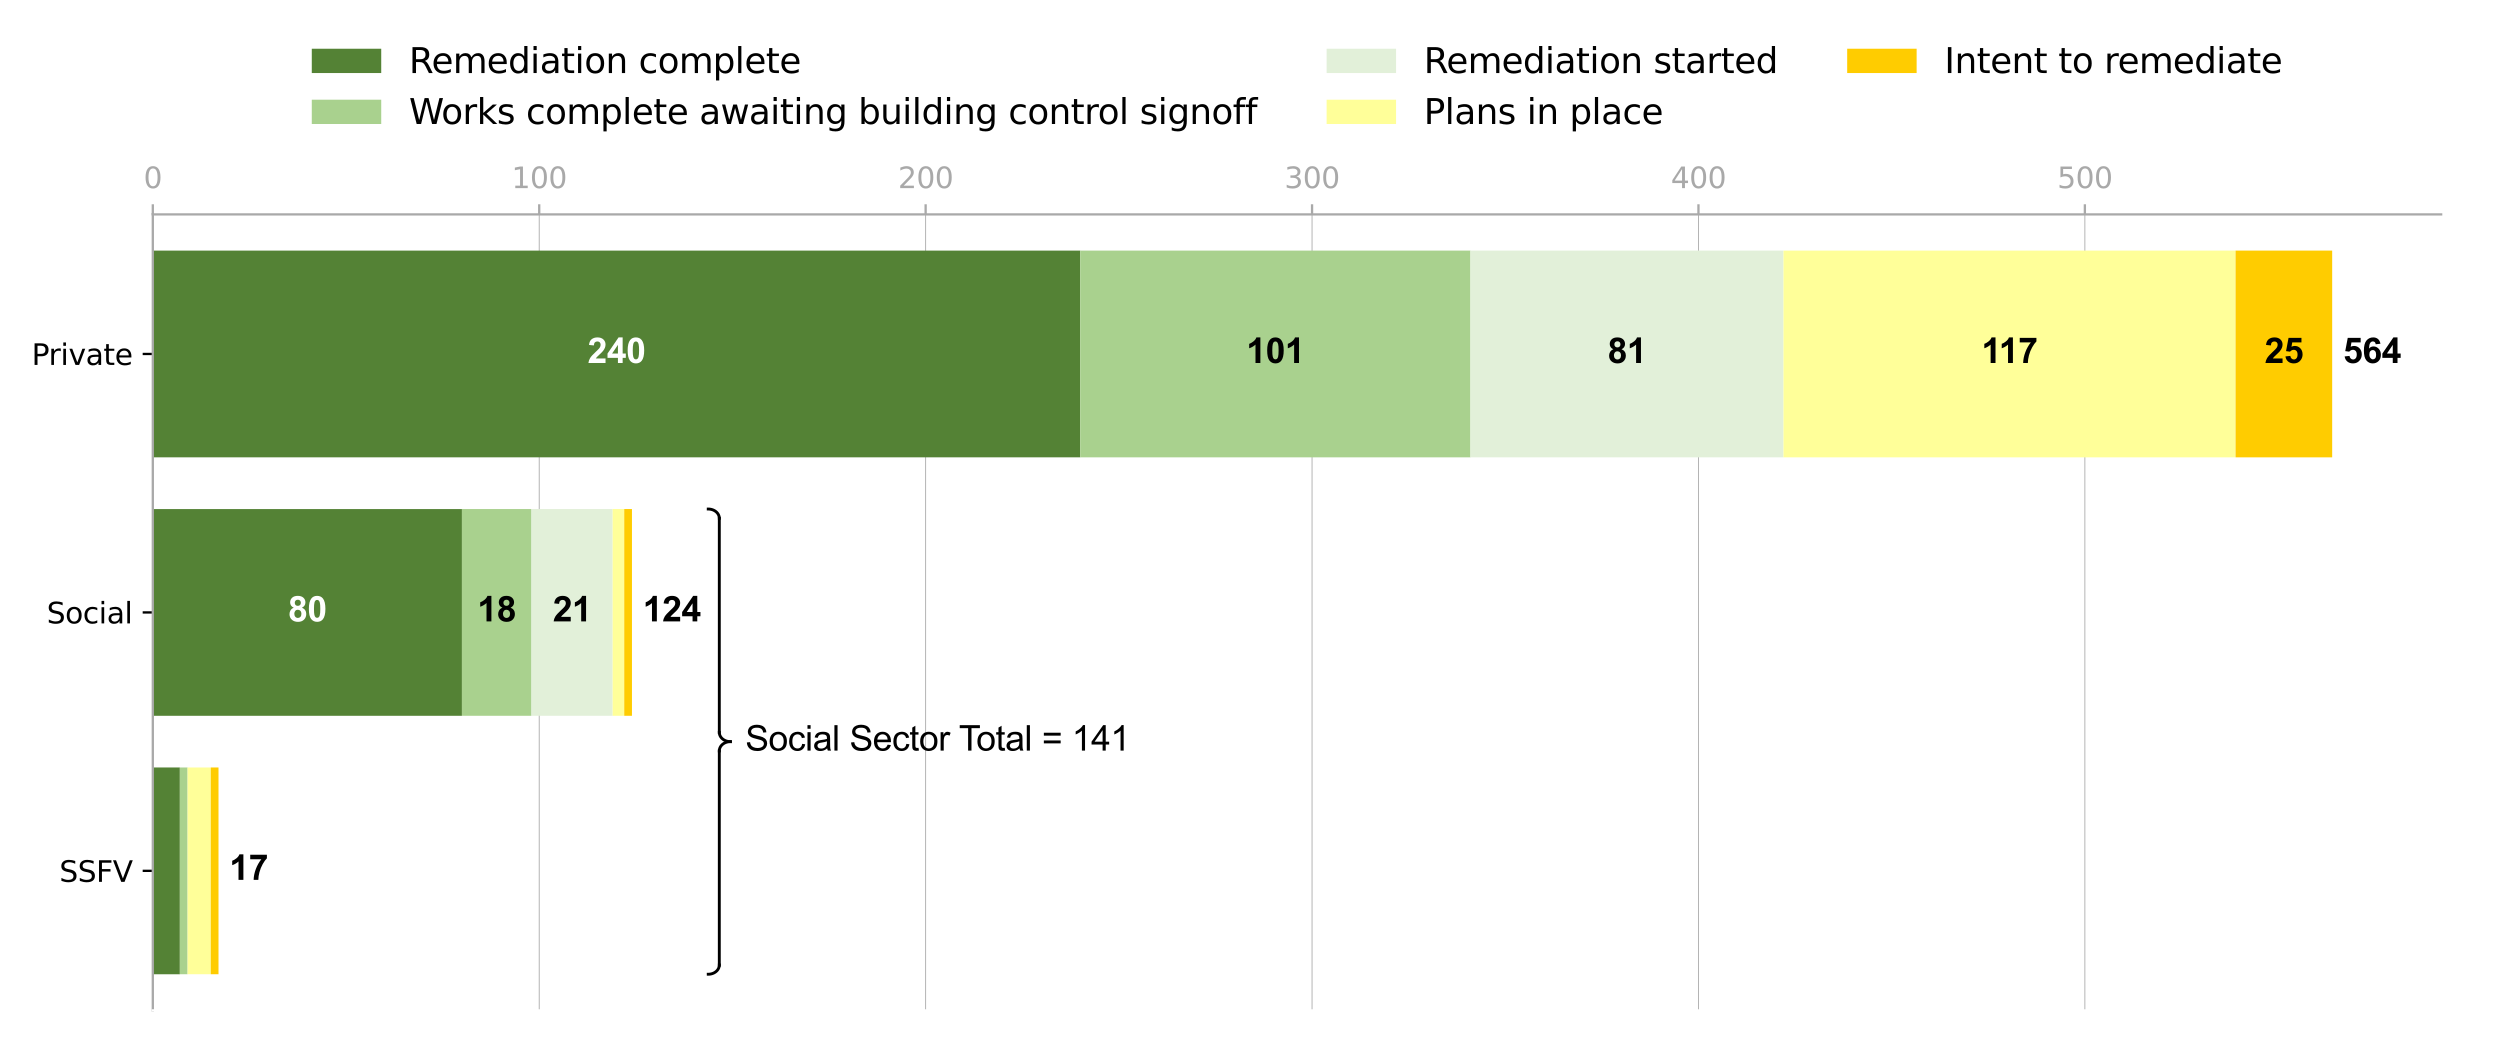 <?xml version="1.0" encoding="utf-8" standalone="no"?>
<!DOCTYPE svg PUBLIC "-//W3C//DTD SVG 1.1//EN"
  "http://www.w3.org/Graphics/SVG/1.1/DTD/svg11.dtd">
<svg xmlns:xlink="http://www.w3.org/1999/xlink" width="864pt" height="360pt" viewBox="0 0 864 360" xmlns="http://www.w3.org/2000/svg" version="1.1">
 <defs>
  <style type="text/css">*{stroke-linejoin: round; stroke-linecap: butt}</style>
 </defs>
 <g id="figure_1">
  <g id="patch_1">
   <path d="M 0 360 
L 864 360 
L 864 0 
L 0 0 
z
" style="fill: #ffffff"/>
  </g>
  <g id="axes_1">
   <g id="patch_2">
    <path d="M 52.81 349.2 
L 843.66 349.2 
L 843.66 74.1 
L 52.81 74.1 
z
" style="fill: #ffffff"/>
   </g>
   <g id="matplotlib.axis_1">
    <g id="xtick_1">
     <g id="line2d_1">
      <path d="M 52.81 349.2 
L 52.81 74.1 
" clip-path="url(#p56a0ac8841)" style="fill: none; stroke: #a9a9a9; stroke-width: 0.3; stroke-linecap: square"/>
     </g>
     <g id="line2d_2">
      <defs>
       <path id="mdd5539ca15" d="M 0 0 
L 0 -3.5 
" style="stroke: #a9a9a9; stroke-width: 0.8"/>
      </defs>
      <g>
       <use xlink:href="#mdd5539ca15" x="52.81" y="74.1" style="fill: #a9a9a9; stroke: #a9a9a9; stroke-width: 0.8"/>
      </g>
     </g>
     <g id="text_1">
      <!-- 0 -->
      <g style="fill: #a9a9a9" transform="translate(49.629 65.02) scale(0.1 -0.1)">
       <defs>
        <path id="DejaVuSans-30" d="M 2034 4250 
Q 1547 4250 1301 3770 
Q 1056 3291 1056 2328 
Q 1056 1369 1301 889 
Q 1547 409 2034 409 
Q 2525 409 2770 889 
Q 3016 1369 3016 2328 
Q 3016 3291 2770 3770 
Q 2525 4250 2034 4250 
z
M 2034 4750 
Q 2819 4750 3233 4129 
Q 3647 3509 3647 2328 
Q 3647 1150 3233 529 
Q 2819 -91 2034 -91 
Q 1250 -91 836 529 
Q 422 1150 422 2328 
Q 422 3509 836 4129 
Q 1250 4750 2034 4750 
z
" transform="scale(0.016)"/>
       </defs>
       <use xlink:href="#DejaVuSans-30"/>
      </g>
     </g>
    </g>
    <g id="xtick_2">
     <g id="line2d_3">
      <path d="M 186.354 349.2 
L 186.354 74.1 
" clip-path="url(#p56a0ac8841)" style="fill: none; stroke: #a9a9a9; stroke-width: 0.3; stroke-linecap: square"/>
     </g>
     <g id="line2d_4">
      <g>
       <use xlink:href="#mdd5539ca15" x="186.354" y="74.1" style="fill: #a9a9a9; stroke: #a9a9a9; stroke-width: 0.8"/>
      </g>
     </g>
     <g id="text_2">
      <!-- 100 -->
      <g style="fill: #a9a9a9" transform="translate(176.811 65.02) scale(0.1 -0.1)">
       <defs>
        <path id="DejaVuSans-31" d="M 794 531 
L 1825 531 
L 1825 4091 
L 703 3866 
L 703 4441 
L 1819 4666 
L 2450 4666 
L 2450 531 
L 3481 531 
L 3481 0 
L 794 0 
L 794 531 
z
" transform="scale(0.016)"/>
       </defs>
       <use xlink:href="#DejaVuSans-31"/>
       <use xlink:href="#DejaVuSans-30" transform="translate(63.623 0)"/>
       <use xlink:href="#DejaVuSans-30" transform="translate(127.246 0)"/>
      </g>
     </g>
    </g>
    <g id="xtick_3">
     <g id="line2d_5">
      <path d="M 319.899 349.2 
L 319.899 74.1 
" clip-path="url(#p56a0ac8841)" style="fill: none; stroke: #a9a9a9; stroke-width: 0.3; stroke-linecap: square"/>
     </g>
     <g id="line2d_6">
      <g>
       <use xlink:href="#mdd5539ca15" x="319.899" y="74.1" style="fill: #a9a9a9; stroke: #a9a9a9; stroke-width: 0.8"/>
      </g>
     </g>
     <g id="text_3">
      <!-- 200 -->
      <g style="fill: #a9a9a9" transform="translate(310.355 65.02) scale(0.1 -0.1)">
       <defs>
        <path id="DejaVuSans-32" d="M 1228 531 
L 3431 531 
L 3431 0 
L 469 0 
L 469 531 
Q 828 903 1448 1529 
Q 2069 2156 2228 2338 
Q 2531 2678 2651 2914 
Q 2772 3150 2772 3378 
Q 2772 3750 2511 3984 
Q 2250 4219 1831 4219 
Q 1534 4219 1204 4116 
Q 875 4013 500 3803 
L 500 4441 
Q 881 4594 1212 4672 
Q 1544 4750 1819 4750 
Q 2544 4750 2975 4387 
Q 3406 4025 3406 3419 
Q 3406 3131 3298 2873 
Q 3191 2616 2906 2266 
Q 2828 2175 2409 1742 
Q 1991 1309 1228 531 
z
" transform="scale(0.016)"/>
       </defs>
       <use xlink:href="#DejaVuSans-32"/>
       <use xlink:href="#DejaVuSans-30" transform="translate(63.623 0)"/>
       <use xlink:href="#DejaVuSans-30" transform="translate(127.246 0)"/>
      </g>
     </g>
    </g>
    <g id="xtick_4">
     <g id="line2d_7">
      <path d="M 453.443 349.2 
L 453.443 74.1 
" clip-path="url(#p56a0ac8841)" style="fill: none; stroke: #a9a9a9; stroke-width: 0.3; stroke-linecap: square"/>
     </g>
     <g id="line2d_8">
      <g>
       <use xlink:href="#mdd5539ca15" x="453.443" y="74.1" style="fill: #a9a9a9; stroke: #a9a9a9; stroke-width: 0.8"/>
      </g>
     </g>
     <g id="text_4">
      <!-- 300 -->
      <g style="fill: #a9a9a9" transform="translate(443.899 65.02) scale(0.1 -0.1)">
       <defs>
        <path id="DejaVuSans-33" d="M 2597 2516 
Q 3050 2419 3304 2112 
Q 3559 1806 3559 1356 
Q 3559 666 3084 287 
Q 2609 -91 1734 -91 
Q 1441 -91 1130 -33 
Q 819 25 488 141 
L 488 750 
Q 750 597 1062 519 
Q 1375 441 1716 441 
Q 2309 441 2620 675 
Q 2931 909 2931 1356 
Q 2931 1769 2642 2001 
Q 2353 2234 1838 2234 
L 1294 2234 
L 1294 2753 
L 1863 2753 
Q 2328 2753 2575 2939 
Q 2822 3125 2822 3475 
Q 2822 3834 2567 4026 
Q 2313 4219 1838 4219 
Q 1578 4219 1281 4162 
Q 984 4106 628 3988 
L 628 4550 
Q 988 4650 1302 4700 
Q 1616 4750 1894 4750 
Q 2613 4750 3031 4423 
Q 3450 4097 3450 3541 
Q 3450 3153 3228 2886 
Q 3006 2619 2597 2516 
z
" transform="scale(0.016)"/>
       </defs>
       <use xlink:href="#DejaVuSans-33"/>
       <use xlink:href="#DejaVuSans-30" transform="translate(63.623 0)"/>
       <use xlink:href="#DejaVuSans-30" transform="translate(127.246 0)"/>
      </g>
     </g>
    </g>
    <g id="xtick_5">
     <g id="line2d_9">
      <path d="M 586.988 349.2 
L 586.988 74.1 
" clip-path="url(#p56a0ac8841)" style="fill: none; stroke: #a9a9a9; stroke-width: 0.3; stroke-linecap: square"/>
     </g>
     <g id="line2d_10">
      <g>
       <use xlink:href="#mdd5539ca15" x="586.988" y="74.1" style="fill: #a9a9a9; stroke: #a9a9a9; stroke-width: 0.8"/>
      </g>
     </g>
     <g id="text_5">
      <!-- 400 -->
      <g style="fill: #a9a9a9" transform="translate(577.444 65.02) scale(0.1 -0.1)">
       <defs>
        <path id="DejaVuSans-34" d="M 2419 4116 
L 825 1625 
L 2419 1625 
L 2419 4116 
z
M 2253 4666 
L 3047 4666 
L 3047 1625 
L 3713 1625 
L 3713 1100 
L 3047 1100 
L 3047 0 
L 2419 0 
L 2419 1100 
L 313 1100 
L 313 1709 
L 2253 4666 
z
" transform="scale(0.016)"/>
       </defs>
       <use xlink:href="#DejaVuSans-34"/>
       <use xlink:href="#DejaVuSans-30" transform="translate(63.623 0)"/>
       <use xlink:href="#DejaVuSans-30" transform="translate(127.246 0)"/>
      </g>
     </g>
    </g>
    <g id="xtick_6">
     <g id="line2d_11">
      <path d="M 720.532 349.2 
L 720.532 74.1 
" clip-path="url(#p56a0ac8841)" style="fill: none; stroke: #a9a9a9; stroke-width: 0.3; stroke-linecap: square"/>
     </g>
     <g id="line2d_12">
      <g>
       <use xlink:href="#mdd5539ca15" x="720.532" y="74.1" style="fill: #a9a9a9; stroke: #a9a9a9; stroke-width: 0.8"/>
      </g>
     </g>
     <g id="text_6">
      <!-- 500 -->
      <g style="fill: #a9a9a9" transform="translate(710.988 65.02) scale(0.1 -0.1)">
       <defs>
        <path id="DejaVuSans-35" d="M 691 4666 
L 3169 4666 
L 3169 4134 
L 1269 4134 
L 1269 2991 
Q 1406 3038 1543 3061 
Q 1681 3084 1819 3084 
Q 2600 3084 3056 2656 
Q 3513 2228 3513 1497 
Q 3513 744 3044 326 
Q 2575 -91 1722 -91 
Q 1428 -91 1123 -41 
Q 819 9 494 109 
L 494 744 
Q 775 591 1075 516 
Q 1375 441 1709 441 
Q 2250 441 2565 725 
Q 2881 1009 2881 1497 
Q 2881 1984 2565 2268 
Q 2250 2553 1709 2553 
Q 1456 2553 1204 2497 
Q 953 2441 691 2322 
L 691 4666 
z
" transform="scale(0.016)"/>
       </defs>
       <use xlink:href="#DejaVuSans-35"/>
       <use xlink:href="#DejaVuSans-30" transform="translate(63.623 0)"/>
       <use xlink:href="#DejaVuSans-30" transform="translate(127.246 0)"/>
      </g>
     </g>
    </g>
   </g>
   <g id="matplotlib.axis_2">
    <g id="ytick_1">
     <g id="line2d_13">
      <defs>
       <path id="mc74caa08b0" d="M 0 0 
L -3.5 0 
" style="stroke: #000000; stroke-width: 0.8"/>
      </defs>
      <g>
       <use xlink:href="#mc74caa08b0" x="52.81" y="300.968" style="stroke: #000000; stroke-width: 0.8"/>
      </g>
     </g>
     <g id="text_7">
      <!-- SSFV -->
      <g transform="translate(20.521 304.767) scale(0.1 -0.1)">
       <defs>
        <path id="DejaVuSans-53" d="M 3425 4513 
L 3425 3897 
Q 3066 4069 2747 4153 
Q 2428 4238 2131 4238 
Q 1616 4238 1336 4038 
Q 1056 3838 1056 3469 
Q 1056 3159 1242 3001 
Q 1428 2844 1947 2747 
L 2328 2669 
Q 3034 2534 3370 2195 
Q 3706 1856 3706 1288 
Q 3706 609 3251 259 
Q 2797 -91 1919 -91 
Q 1588 -91 1214 -16 
Q 841 59 441 206 
L 441 856 
Q 825 641 1194 531 
Q 1563 422 1919 422 
Q 2459 422 2753 634 
Q 3047 847 3047 1241 
Q 3047 1584 2836 1778 
Q 2625 1972 2144 2069 
L 1759 2144 
Q 1053 2284 737 2584 
Q 422 2884 422 3419 
Q 422 4038 858 4394 
Q 1294 4750 2059 4750 
Q 2388 4750 2728 4690 
Q 3069 4631 3425 4513 
z
" transform="scale(0.016)"/>
        <path id="DejaVuSans-46" d="M 628 4666 
L 3309 4666 
L 3309 4134 
L 1259 4134 
L 1259 2759 
L 3109 2759 
L 3109 2228 
L 1259 2228 
L 1259 0 
L 628 0 
L 628 4666 
z
" transform="scale(0.016)"/>
        <path id="DejaVuSans-56" d="M 1831 0 
L 50 4666 
L 709 4666 
L 2188 738 
L 3669 4666 
L 4325 4666 
L 2547 0 
L 1831 0 
z
" transform="scale(0.016)"/>
       </defs>
       <use xlink:href="#DejaVuSans-53"/>
       <use xlink:href="#DejaVuSans-53" transform="translate(63.477 0)"/>
       <use xlink:href="#DejaVuSans-46" transform="translate(126.953 0)"/>
       <use xlink:href="#DejaVuSans-56" transform="translate(184.473 0)"/>
      </g>
     </g>
    </g>
    <g id="ytick_2">
     <g id="line2d_14">
      <g>
       <use xlink:href="#mc74caa08b0" x="52.81" y="211.65" style="stroke: #000000; stroke-width: 0.8"/>
      </g>
     </g>
     <g id="text_8">
      <!-- Social -->
      <g transform="translate(16.16 215.449) scale(0.1 -0.1)">
       <defs>
        <path id="DejaVuSans-6f" d="M 1959 3097 
Q 1497 3097 1228 2736 
Q 959 2375 959 1747 
Q 959 1119 1226 758 
Q 1494 397 1959 397 
Q 2419 397 2687 759 
Q 2956 1122 2956 1747 
Q 2956 2369 2687 2733 
Q 2419 3097 1959 3097 
z
M 1959 3584 
Q 2709 3584 3137 3096 
Q 3566 2609 3566 1747 
Q 3566 888 3137 398 
Q 2709 -91 1959 -91 
Q 1206 -91 779 398 
Q 353 888 353 1747 
Q 353 2609 779 3096 
Q 1206 3584 1959 3584 
z
" transform="scale(0.016)"/>
        <path id="DejaVuSans-63" d="M 3122 3366 
L 3122 2828 
Q 2878 2963 2633 3030 
Q 2388 3097 2138 3097 
Q 1578 3097 1268 2742 
Q 959 2388 959 1747 
Q 959 1106 1268 751 
Q 1578 397 2138 397 
Q 2388 397 2633 464 
Q 2878 531 3122 666 
L 3122 134 
Q 2881 22 2623 -34 
Q 2366 -91 2075 -91 
Q 1284 -91 818 406 
Q 353 903 353 1747 
Q 353 2603 823 3093 
Q 1294 3584 2113 3584 
Q 2378 3584 2631 3529 
Q 2884 3475 3122 3366 
z
" transform="scale(0.016)"/>
        <path id="DejaVuSans-69" d="M 603 3500 
L 1178 3500 
L 1178 0 
L 603 0 
L 603 3500 
z
M 603 4863 
L 1178 4863 
L 1178 4134 
L 603 4134 
L 603 4863 
z
" transform="scale(0.016)"/>
        <path id="DejaVuSans-61" d="M 2194 1759 
Q 1497 1759 1228 1600 
Q 959 1441 959 1056 
Q 959 750 1161 570 
Q 1363 391 1709 391 
Q 2188 391 2477 730 
Q 2766 1069 2766 1631 
L 2766 1759 
L 2194 1759 
z
M 3341 1997 
L 3341 0 
L 2766 0 
L 2766 531 
Q 2569 213 2275 61 
Q 1981 -91 1556 -91 
Q 1019 -91 701 211 
Q 384 513 384 1019 
Q 384 1609 779 1909 
Q 1175 2209 1959 2209 
L 2766 2209 
L 2766 2266 
Q 2766 2663 2505 2880 
Q 2244 3097 1772 3097 
Q 1472 3097 1187 3025 
Q 903 2953 641 2809 
L 641 3341 
Q 956 3463 1253 3523 
Q 1550 3584 1831 3584 
Q 2591 3584 2966 3190 
Q 3341 2797 3341 1997 
z
" transform="scale(0.016)"/>
        <path id="DejaVuSans-6c" d="M 603 4863 
L 1178 4863 
L 1178 0 
L 603 0 
L 603 4863 
z
" transform="scale(0.016)"/>
       </defs>
       <use xlink:href="#DejaVuSans-53"/>
       <use xlink:href="#DejaVuSans-6f" transform="translate(63.477 0)"/>
       <use xlink:href="#DejaVuSans-63" transform="translate(124.658 0)"/>
       <use xlink:href="#DejaVuSans-69" transform="translate(179.639 0)"/>
       <use xlink:href="#DejaVuSans-61" transform="translate(207.422 0)"/>
       <use xlink:href="#DejaVuSans-6c" transform="translate(268.701 0)"/>
      </g>
     </g>
    </g>
    <g id="ytick_3">
     <g id="line2d_15">
      <g>
       <use xlink:href="#mc74caa08b0" x="52.81" y="122.332" style="stroke: #000000; stroke-width: 0.8"/>
      </g>
     </g>
     <g id="text_9">
      <!-- Private -->
      <g transform="translate(10.946 126.131) scale(0.1 -0.1)">
       <defs>
        <path id="DejaVuSans-50" d="M 1259 4147 
L 1259 2394 
L 2053 2394 
Q 2494 2394 2734 2622 
Q 2975 2850 2975 3272 
Q 2975 3691 2734 3919 
Q 2494 4147 2053 4147 
L 1259 4147 
z
M 628 4666 
L 2053 4666 
Q 2838 4666 3239 4311 
Q 3641 3956 3641 3272 
Q 3641 2581 3239 2228 
Q 2838 1875 2053 1875 
L 1259 1875 
L 1259 0 
L 628 0 
L 628 4666 
z
" transform="scale(0.016)"/>
        <path id="DejaVuSans-72" d="M 2631 2963 
Q 2534 3019 2420 3045 
Q 2306 3072 2169 3072 
Q 1681 3072 1420 2755 
Q 1159 2438 1159 1844 
L 1159 0 
L 581 0 
L 581 3500 
L 1159 3500 
L 1159 2956 
Q 1341 3275 1631 3429 
Q 1922 3584 2338 3584 
Q 2397 3584 2469 3576 
Q 2541 3569 2628 3553 
L 2631 2963 
z
" transform="scale(0.016)"/>
        <path id="DejaVuSans-76" d="M 191 3500 
L 800 3500 
L 1894 563 
L 2988 3500 
L 3597 3500 
L 2284 0 
L 1503 0 
L 191 3500 
z
" transform="scale(0.016)"/>
        <path id="DejaVuSans-74" d="M 1172 4494 
L 1172 3500 
L 2356 3500 
L 2356 3053 
L 1172 3053 
L 1172 1153 
Q 1172 725 1289 603 
Q 1406 481 1766 481 
L 2356 481 
L 2356 0 
L 1766 0 
Q 1100 0 847 248 
Q 594 497 594 1153 
L 594 3053 
L 172 3053 
L 172 3500 
L 594 3500 
L 594 4494 
L 1172 4494 
z
" transform="scale(0.016)"/>
        <path id="DejaVuSans-65" d="M 3597 1894 
L 3597 1613 
L 953 1613 
Q 991 1019 1311 708 
Q 1631 397 2203 397 
Q 2534 397 2845 478 
Q 3156 559 3463 722 
L 3463 178 
Q 3153 47 2828 -22 
Q 2503 -91 2169 -91 
Q 1331 -91 842 396 
Q 353 884 353 1716 
Q 353 2575 817 3079 
Q 1281 3584 2069 3584 
Q 2775 3584 3186 3129 
Q 3597 2675 3597 1894 
z
M 3022 2063 
Q 3016 2534 2758 2815 
Q 2500 3097 2075 3097 
Q 1594 3097 1305 2825 
Q 1016 2553 972 2059 
L 3022 2063 
z
" transform="scale(0.016)"/>
       </defs>
       <use xlink:href="#DejaVuSans-50"/>
       <use xlink:href="#DejaVuSans-72" transform="translate(58.553 0)"/>
       <use xlink:href="#DejaVuSans-69" transform="translate(99.666 0)"/>
       <use xlink:href="#DejaVuSans-76" transform="translate(127.449 0)"/>
       <use xlink:href="#DejaVuSans-61" transform="translate(186.629 0)"/>
       <use xlink:href="#DejaVuSans-74" transform="translate(247.908 0)"/>
       <use xlink:href="#DejaVuSans-65" transform="translate(287.117 0)"/>
      </g>
     </g>
    </g>
   </g>
   <g id="patch_3">
    <path d="M 52.81 336.695 
L 62.158 336.695 
L 62.158 265.241 
L 52.81 265.241 
z
" clip-path="url(#p56a0ac8841)" style="fill: #548235"/>
   </g>
   <g id="patch_4">
    <path d="M 52.81 247.377 
L 159.646 247.377 
L 159.646 175.923 
L 52.81 175.923 
z
" clip-path="url(#p56a0ac8841)" style="fill: #548235"/>
   </g>
   <g id="patch_5">
    <path d="M 52.81 158.059 
L 373.317 158.059 
L 373.317 86.605 
L 52.81 86.605 
z
" clip-path="url(#p56a0ac8841)" style="fill: #548235"/>
   </g>
   <g id="patch_6">
    <path d="M 62.158 336.695 
L 64.829 336.695 
L 64.829 265.241 
L 62.158 265.241 
z
" clip-path="url(#p56a0ac8841)" style="fill: #a9d18e"/>
   </g>
   <g id="patch_7">
    <path d="M 159.646 247.377 
L 183.684 247.377 
L 183.684 175.923 
L 159.646 175.923 
z
" clip-path="url(#p56a0ac8841)" style="fill: #a9d18e"/>
   </g>
   <g id="patch_8">
    <path d="M 373.317 158.059 
L 508.196 158.059 
L 508.196 86.605 
L 373.317 86.605 
z
" clip-path="url(#p56a0ac8841)" style="fill: #a9d18e"/>
   </g>
   <g id="patch_9">
    <path d="M 64.829 336.695 
L 64.829 336.695 
L 64.829 265.241 
L 64.829 265.241 
z
" clip-path="url(#p56a0ac8841)" style="fill: #e2f0d9"/>
   </g>
   <g id="patch_10">
    <path d="M 183.684 247.377 
L 211.728 247.377 
L 211.728 175.923 
L 183.684 175.923 
z
" clip-path="url(#p56a0ac8841)" style="fill: #e2f0d9"/>
   </g>
   <g id="patch_11">
    <path d="M 508.196 158.059 
L 616.367 158.059 
L 616.367 86.605 
L 508.196 86.605 
z
" clip-path="url(#p56a0ac8841)" style="fill: #e2f0d9"/>
   </g>
   <g id="patch_12">
    <path d="M 64.829 336.695 
L 72.842 336.695 
L 72.842 265.241 
L 64.829 265.241 
z
" clip-path="url(#p56a0ac8841)" style="fill: #ffff99"/>
   </g>
   <g id="patch_13">
    <path d="M 211.728 247.377 
L 215.734 247.377 
L 215.734 175.923 
L 211.728 175.923 
z
" clip-path="url(#p56a0ac8841)" style="fill: #ffff99"/>
   </g>
   <g id="patch_14">
    <path d="M 616.367 158.059 
L 772.614 158.059 
L 772.614 86.605 
L 616.367 86.605 
z
" clip-path="url(#p56a0ac8841)" style="fill: #ffff99"/>
   </g>
   <g id="patch_15">
    <path d="M 72.842 336.695 
L 75.513 336.695 
L 75.513 265.241 
L 72.842 265.241 
z
" clip-path="url(#p56a0ac8841)" style="fill: #ffcc00"/>
   </g>
   <g id="patch_16">
    <path d="M 215.734 247.377 
L 218.405 247.377 
L 218.405 175.923 
L 215.734 175.923 
z
" clip-path="url(#p56a0ac8841)" style="fill: #ffcc00"/>
   </g>
   <g id="patch_17">
    <path d="M 772.614 158.059 
L 806 158.059 
L 806 86.605 
L 772.614 86.605 
z
" clip-path="url(#p56a0ac8841)" style="fill: #ffcc00"/>
   </g>
   <g id="line2d_16">
    <path d="M 244.767 175.923 
L 244.889 175.924 
L 245.012 175.929 
L 245.134 175.938 
L 245.256 175.949 
L 245.377 175.964 
L 245.498 175.982 
L 245.618 176.003 
L 245.737 176.028 
L 245.856 176.056 
L 245.973 176.087 
L 246.088 176.121 
L 246.203 176.158 
L 246.316 176.198 
L 246.427 176.241 
L 246.537 176.287 
L 246.645 176.336 
L 246.75 176.389 
L 246.854 176.443 
L 246.956 176.501 
L 247.056 176.561 
L 247.153 176.624 
L 247.247 176.69 
L 247.339 176.758 
L 247.429 176.828 
L 247.516 176.901 
L 247.6 176.976 
L 247.681 177.054 
L 247.759 177.133 
L 247.833 177.215 
L 247.905 177.299 
L 247.974 177.384 
L 248.039 177.471 
L 248.101 177.56 
L 248.159 177.651 
L 248.214 177.743 
L 248.266 177.837 
L 248.314 177.932 
L 248.358 178.028 
L 248.398 178.125 
L 248.435 178.223 
L 248.468 178.323 
L 248.497 178.423 
L 248.523 178.524 
L 248.544 178.625 
L 248.562 178.727 
L 248.576 178.829 
L 248.586 178.932 
L 248.591 179.035 
L 248.593 179.138 
" clip-path="url(#p56a0ac8841)" style="fill: none; stroke: #000000; stroke-linecap: square"/>
   </g>
   <g id="line2d_17">
    <path d="M 248.593 253.094 
L 248.595 253.197 
L 248.601 253.3 
L 248.611 253.402 
L 248.625 253.505 
L 248.642 253.607 
L 248.664 253.708 
L 248.689 253.809 
L 248.719 253.909 
L 248.752 254.009 
L 248.788 254.107 
L 248.829 254.204 
L 248.873 254.3 
L 248.921 254.395 
L 248.972 254.489 
L 249.027 254.581 
L 249.086 254.672 
L 249.148 254.761 
L 249.213 254.848 
L 249.282 254.933 
L 249.353 255.017 
L 249.428 255.098 
L 249.506 255.178 
L 249.587 255.255 
L 249.671 255.331 
L 249.758 255.403 
L 249.847 255.474 
L 249.94 255.542 
L 250.034 255.608 
L 250.131 255.671 
L 250.231 255.731 
L 250.333 255.788 
L 250.436 255.843 
L 250.542 255.895 
L 250.65 255.944 
L 250.76 255.991 
L 250.871 256.034 
L 250.984 256.074 
L 251.099 256.111 
L 251.214 256.145 
L 251.331 256.176 
L 251.449 256.204 
L 251.569 256.228 
L 251.689 256.25 
L 251.809 256.268 
L 251.931 256.283 
L 252.053 256.294 
L 252.175 256.302 
L 252.297 256.307 
L 252.42 256.309 
" clip-path="url(#p56a0ac8841)" style="fill: none; stroke: #000000; stroke-linecap: square"/>
   </g>
   <g id="line2d_18">
    <path d="M 252.42 256.309 
L 252.297 256.311 
L 252.175 256.316 
L 252.053 256.324 
L 251.931 256.335 
L 251.809 256.35 
L 251.689 256.368 
L 251.569 256.39 
L 251.449 256.414 
L 251.331 256.442 
L 251.214 256.473 
L 251.099 256.507 
L 250.984 256.544 
L 250.871 256.584 
L 250.76 256.628 
L 250.65 256.674 
L 250.542 256.723 
L 250.436 256.775 
L 250.333 256.83 
L 250.231 256.887 
L 250.131 256.948 
L 250.034 257.011 
L 249.94 257.076 
L 249.847 257.144 
L 249.758 257.215 
L 249.671 257.288 
L 249.587 257.363 
L 249.506 257.44 
L 249.428 257.52 
L 249.353 257.601 
L 249.282 257.685 
L 249.213 257.77 
L 249.148 257.858 
L 249.086 257.947 
L 249.027 258.037 
L 248.972 258.129 
L 248.921 258.223 
L 248.873 258.318 
L 248.829 258.414 
L 248.788 258.511 
L 248.752 258.61 
L 248.719 258.709 
L 248.689 258.809 
L 248.664 258.91 
L 248.642 259.011 
L 248.625 259.113 
L 248.611 259.216 
L 248.601 259.319 
L 248.595 259.421 
L 248.593 259.525 
" clip-path="url(#p56a0ac8841)" style="fill: none; stroke: #000000; stroke-linecap: square"/>
   </g>
   <g id="line2d_19">
    <path d="M 248.593 333.48 
L 248.591 333.583 
L 248.586 333.686 
L 248.576 333.789 
L 248.562 333.891 
L 248.544 333.993 
L 248.523 334.095 
L 248.497 334.196 
L 248.468 334.296 
L 248.435 334.395 
L 248.398 334.493 
L 248.358 334.591 
L 248.314 334.687 
L 248.266 334.782 
L 248.214 334.875 
L 248.159 334.967 
L 248.101 335.058 
L 248.039 335.147 
L 247.974 335.234 
L 247.905 335.32 
L 247.833 335.403 
L 247.759 335.485 
L 247.681 335.564 
L 247.6 335.642 
L 247.516 335.717 
L 247.429 335.79 
L 247.339 335.86 
L 247.247 335.928 
L 247.153 335.994 
L 247.056 336.057 
L 246.956 336.117 
L 246.854 336.175 
L 246.75 336.23 
L 246.645 336.282 
L 246.537 336.331 
L 246.427 336.377 
L 246.316 336.42 
L 246.203 336.46 
L 246.088 336.498 
L 245.973 336.532 
L 245.856 336.563 
L 245.737 336.59 
L 245.618 336.615 
L 245.498 336.636 
L 245.377 336.654 
L 245.256 336.669 
L 245.134 336.681 
L 245.012 336.689 
L 244.889 336.694 
L 244.767 336.695 
" clip-path="url(#p56a0ac8841)" style="fill: none; stroke: #000000; stroke-linecap: square"/>
   </g>
   <g id="line2d_20">
    <path d="M 248.593 179.138 
L 248.595 253.197 
" clip-path="url(#p56a0ac8841)" style="fill: none; stroke: #000000; stroke-linecap: square"/>
   </g>
   <g id="line2d_21">
    <path d="M 248.593 259.525 
L 248.591 333.583 
" clip-path="url(#p56a0ac8841)" style="fill: none; stroke: #000000; stroke-linecap: square"/>
   </g>
   <g id="patch_18">
    <path d="M 52.81 349.2 
L 52.81 74.1 
" style="fill: none; stroke: #a9a9a9; stroke-width: 0.8; stroke-linejoin: miter; stroke-linecap: square"/>
   </g>
   <g id="patch_19">
    <path d="M 843.66 349.2 
L 843.66 74.1 
" style="fill: none; stroke: #ffffff; stroke-width: 0.8; stroke-linejoin: miter; stroke-linecap: square"/>
   </g>
   <g id="patch_20">
    <path d="M 52.81 349.2 
L 843.66 349.2 
" style="fill: none; stroke: #ffffff; stroke-width: 0.8; stroke-linejoin: miter; stroke-linecap: square"/>
   </g>
   <g id="patch_21">
    <path d="M 52.81 74.1 
L 843.66 74.1 
" style="fill: none; stroke: #a9a9a9; stroke-width: 0.8; stroke-linejoin: miter; stroke-linecap: square"/>
   </g>
   <g id="text_10">
    <!-- 80 -->
    <g style="fill: #ffffff" transform="translate(99.555 214.761) scale(0.12 -0.12)">
     <defs>
      <path id="Arial-BoldMT-38" d="M 1025 2472 
Q 684 2616 529 2867 
Q 375 3119 375 3419 
Q 375 3931 733 4265 
Q 1091 4600 1750 4600 
Q 2403 4600 2764 4265 
Q 3125 3931 3125 3419 
Q 3125 3100 2959 2851 
Q 2794 2603 2494 2472 
Q 2875 2319 3073 2025 
Q 3272 1731 3272 1347 
Q 3272 713 2867 316 
Q 2463 -81 1791 -81 
Q 1166 -81 750 247 
Q 259 634 259 1309 
Q 259 1681 443 1992 
Q 628 2303 1025 2472 
z
M 1206 3356 
Q 1206 3094 1354 2947 
Q 1503 2800 1750 2800 
Q 2000 2800 2150 2948 
Q 2300 3097 2300 3359 
Q 2300 3606 2151 3754 
Q 2003 3903 1759 3903 
Q 1506 3903 1356 3753 
Q 1206 3603 1206 3356 
z
M 1125 1394 
Q 1125 1031 1311 828 
Q 1497 625 1775 625 
Q 2047 625 2225 820 
Q 2403 1016 2403 1384 
Q 2403 1706 2222 1901 
Q 2041 2097 1763 2097 
Q 1441 2097 1283 1875 
Q 1125 1653 1125 1394 
z
" transform="scale(0.016)"/>
      <path id="Arial-BoldMT-30" d="M 1756 4600 
Q 2422 4600 2797 4125 
Q 3244 3563 3244 2259 
Q 3244 959 2794 391 
Q 2422 -78 1756 -78 
Q 1088 -78 678 436 
Q 269 950 269 2269 
Q 269 3563 719 4131 
Q 1091 4600 1756 4600 
z
M 1756 3872 
Q 1597 3872 1472 3770 
Q 1347 3669 1278 3406 
Q 1188 3066 1188 2259 
Q 1188 1453 1269 1151 
Q 1350 850 1473 750 
Q 1597 650 1756 650 
Q 1916 650 2041 751 
Q 2166 853 2234 1116 
Q 2325 1453 2325 2259 
Q 2325 3066 2244 3367 
Q 2163 3669 2039 3770 
Q 1916 3872 1756 3872 
z
" transform="scale(0.016)"/>
     </defs>
     <use xlink:href="#Arial-BoldMT-38"/>
     <use xlink:href="#Arial-BoldMT-30" transform="translate(55.615 0)"/>
    </g>
   </g>
   <g id="text_11">
    <!-- 240 -->
    <g style="fill: #ffffff" transform="translate(203.054 125.442) scale(0.12 -0.12)">
     <defs>
      <path id="Arial-BoldMT-32" d="M 3238 816 
L 3238 0 
L 159 0 
Q 209 463 459 877 
Q 709 1291 1447 1975 
Q 2041 2528 2175 2725 
Q 2356 2997 2356 3263 
Q 2356 3556 2198 3714 
Q 2041 3872 1763 3872 
Q 1488 3872 1325 3706 
Q 1163 3541 1138 3156 
L 263 3244 
Q 341 3969 753 4284 
Q 1166 4600 1784 4600 
Q 2463 4600 2850 4234 
Q 3238 3869 3238 3325 
Q 3238 3016 3127 2736 
Q 3016 2456 2775 2150 
Q 2616 1947 2200 1565 
Q 1784 1184 1673 1059 
Q 1563 934 1494 816 
L 3238 816 
z
" transform="scale(0.016)"/>
      <path id="Arial-BoldMT-34" d="M 1994 0 
L 1994 922 
L 119 922 
L 119 1691 
L 2106 4600 
L 2844 4600 
L 2844 1694 
L 3413 1694 
L 3413 922 
L 2844 922 
L 2844 0 
L 1994 0 
z
M 1994 1694 
L 1994 3259 
L 941 1694 
L 1994 1694 
z
" transform="scale(0.016)"/>
     </defs>
     <use xlink:href="#Arial-BoldMT-32"/>
     <use xlink:href="#Arial-BoldMT-34" transform="translate(55.615 0)"/>
     <use xlink:href="#Arial-BoldMT-30" transform="translate(111.23 0)"/>
    </g>
   </g>
   <g id="text_12">
    <!-- 18 -->
    <g transform="translate(164.991 214.761) scale(0.12 -0.12)">
     <defs>
      <path id="Arial-BoldMT-31" d="M 2519 0 
L 1641 0 
L 1641 3309 
Q 1159 2859 506 2644 
L 506 3441 
Q 850 3553 1253 3867 
Q 1656 4181 1806 4600 
L 2519 4600 
L 2519 0 
z
" transform="scale(0.016)"/>
     </defs>
     <use xlink:href="#Arial-BoldMT-31"/>
     <use xlink:href="#Arial-BoldMT-38" transform="translate(55.615 0)"/>
    </g>
   </g>
   <g id="text_13">
    <!-- 101 -->
    <g transform="translate(430.747 125.442) scale(0.12 -0.12)">
     <use xlink:href="#Arial-BoldMT-31"/>
     <use xlink:href="#Arial-BoldMT-30" transform="translate(55.615 0)"/>
     <use xlink:href="#Arial-BoldMT-31" transform="translate(111.23 0)"/>
    </g>
   </g>
   <g id="text_14">
    <!-- 21 -->
    <g transform="translate(191.033 214.761) scale(0.12 -0.12)">
     <use xlink:href="#Arial-BoldMT-32"/>
     <use xlink:href="#Arial-BoldMT-31" transform="translate(55.615 0)"/>
    </g>
   </g>
   <g id="text_15">
    <!-- 81 -->
    <g transform="translate(555.609 125.442) scale(0.12 -0.12)">
     <use xlink:href="#Arial-BoldMT-38"/>
     <use xlink:href="#Arial-BoldMT-31" transform="translate(55.615 0)"/>
    </g>
   </g>
   <g id="text_16">
    <!-- 117 -->
    <g transform="translate(684.811 125.442) scale(0.12 -0.12)">
     <defs>
      <path id="Arial-BoldMT-37" d="M 272 3703 
L 272 4519 
L 3275 4519 
L 3275 3881 
Q 2903 3516 2518 2831 
Q 2134 2147 1932 1376 
Q 1731 606 1734 0 
L 888 0 
Q 909 950 1279 1937 
Q 1650 2925 2269 3703 
L 272 3703 
z
" transform="scale(0.016)"/>
     </defs>
     <use xlink:href="#Arial-BoldMT-31"/>
     <use xlink:href="#Arial-BoldMT-31" transform="translate(50.115 0)"/>
     <use xlink:href="#Arial-BoldMT-37" transform="translate(105.73 0)"/>
    </g>
   </g>
   <g id="text_17">
    <!-- 25 -->
    <g transform="translate(782.634 125.442) scale(0.12 -0.12)">
     <defs>
      <path id="Arial-BoldMT-35" d="M 284 1178 
L 1159 1269 
Q 1197 972 1381 798 
Q 1566 625 1806 625 
Q 2081 625 2272 848 
Q 2463 1072 2463 1522 
Q 2463 1944 2273 2155 
Q 2084 2366 1781 2366 
Q 1403 2366 1103 2031 
L 391 2134 
L 841 4519 
L 3163 4519 
L 3163 3697 
L 1506 3697 
L 1369 2919 
Q 1663 3066 1969 3066 
Q 2553 3066 2959 2641 
Q 3366 2216 3366 1538 
Q 3366 972 3038 528 
Q 2591 -78 1797 -78 
Q 1163 -78 763 262 
Q 363 603 284 1178 
z
" transform="scale(0.016)"/>
     </defs>
     <use xlink:href="#Arial-BoldMT-32"/>
     <use xlink:href="#Arial-BoldMT-35" transform="translate(55.615 0)"/>
    </g>
   </g>
   <g id="text_18">
    <!-- 17 -->
    <g transform="translate(79.279 304.079) scale(0.12 -0.12)">
     <use xlink:href="#Arial-BoldMT-31"/>
     <use xlink:href="#Arial-BoldMT-37" transform="translate(55.615 0)"/>
    </g>
   </g>
   <g id="text_19">
    <!-- 124 -->
    <g transform="translate(222.171 214.761) scale(0.12 -0.12)">
     <use xlink:href="#Arial-BoldMT-31"/>
     <use xlink:href="#Arial-BoldMT-32" transform="translate(55.615 0)"/>
     <use xlink:href="#Arial-BoldMT-34" transform="translate(111.23 0)"/>
    </g>
   </g>
   <g id="text_20">
    <!-- 564 -->
    <g transform="translate(809.766 125.442) scale(0.12 -0.12)">
     <defs>
      <path id="Arial-BoldMT-36" d="M 3247 3459 
L 2397 3366 
Q 2366 3628 2234 3753 
Q 2103 3878 1894 3878 
Q 1616 3878 1423 3628 
Q 1231 3378 1181 2588 
Q 1509 2975 1997 2975 
Q 2547 2975 2939 2556 
Q 3331 2138 3331 1475 
Q 3331 772 2918 347 
Q 2506 -78 1859 -78 
Q 1166 -78 719 461 
Q 272 1000 272 2228 
Q 272 3488 737 4044 
Q 1203 4600 1947 4600 
Q 2469 4600 2811 4308 
Q 3153 4016 3247 3459 
z
M 1256 1544 
Q 1256 1116 1453 883 
Q 1650 650 1903 650 
Q 2147 650 2309 840 
Q 2472 1031 2472 1466 
Q 2472 1913 2297 2120 
Q 2122 2328 1859 2328 
Q 1606 2328 1431 2129 
Q 1256 1931 1256 1544 
z
" transform="scale(0.016)"/>
     </defs>
     <use xlink:href="#Arial-BoldMT-35"/>
     <use xlink:href="#Arial-BoldMT-36" transform="translate(55.615 0)"/>
     <use xlink:href="#Arial-BoldMT-34" transform="translate(111.23 0)"/>
    </g>
   </g>
   <g id="text_21">
    <!-- Social Sector Total = 141 -->
    <g transform="translate(257.571 259.411) scale(0.12 -0.12)">
     <defs>
      <path id="ArialMT-53" d="M 288 1472 
L 859 1522 
Q 900 1178 1048 958 
Q 1197 738 1509 602 
Q 1822 466 2213 466 
Q 2559 466 2825 569 
Q 3091 672 3220 851 
Q 3350 1031 3350 1244 
Q 3350 1459 3225 1620 
Q 3100 1781 2813 1891 
Q 2628 1963 1997 2114 
Q 1366 2266 1113 2400 
Q 784 2572 623 2826 
Q 463 3081 463 3397 
Q 463 3744 659 4045 
Q 856 4347 1234 4503 
Q 1613 4659 2075 4659 
Q 2584 4659 2973 4495 
Q 3363 4331 3572 4012 
Q 3781 3694 3797 3291 
L 3216 3247 
Q 3169 3681 2898 3903 
Q 2628 4125 2100 4125 
Q 1550 4125 1298 3923 
Q 1047 3722 1047 3438 
Q 1047 3191 1225 3031 
Q 1400 2872 2139 2705 
Q 2878 2538 3153 2413 
Q 3553 2228 3743 1945 
Q 3934 1663 3934 1294 
Q 3934 928 3725 604 
Q 3516 281 3123 101 
Q 2731 -78 2241 -78 
Q 1619 -78 1198 103 
Q 778 284 539 648 
Q 300 1013 288 1472 
z
" transform="scale(0.016)"/>
      <path id="ArialMT-6f" d="M 213 1659 
Q 213 2581 725 3025 
Q 1153 3394 1769 3394 
Q 2453 3394 2887 2945 
Q 3322 2497 3322 1706 
Q 3322 1066 3130 698 
Q 2938 331 2570 128 
Q 2203 -75 1769 -75 
Q 1072 -75 642 372 
Q 213 819 213 1659 
z
M 791 1659 
Q 791 1022 1069 705 
Q 1347 388 1769 388 
Q 2188 388 2466 706 
Q 2744 1025 2744 1678 
Q 2744 2294 2464 2611 
Q 2184 2928 1769 2928 
Q 1347 2928 1069 2612 
Q 791 2297 791 1659 
z
" transform="scale(0.016)"/>
      <path id="ArialMT-63" d="M 2588 1216 
L 3141 1144 
Q 3050 572 2676 248 
Q 2303 -75 1759 -75 
Q 1078 -75 664 370 
Q 250 816 250 1647 
Q 250 2184 428 2587 
Q 606 2991 970 3192 
Q 1334 3394 1763 3394 
Q 2303 3394 2647 3120 
Q 2991 2847 3088 2344 
L 2541 2259 
Q 2463 2594 2264 2762 
Q 2066 2931 1784 2931 
Q 1359 2931 1093 2626 
Q 828 2322 828 1663 
Q 828 994 1084 691 
Q 1341 388 1753 388 
Q 2084 388 2306 591 
Q 2528 794 2588 1216 
z
" transform="scale(0.016)"/>
      <path id="ArialMT-69" d="M 425 3934 
L 425 4581 
L 988 4581 
L 988 3934 
L 425 3934 
z
M 425 0 
L 425 3319 
L 988 3319 
L 988 0 
L 425 0 
z
" transform="scale(0.016)"/>
      <path id="ArialMT-61" d="M 2588 409 
Q 2275 144 1986 34 
Q 1697 -75 1366 -75 
Q 819 -75 525 192 
Q 231 459 231 875 
Q 231 1119 342 1320 
Q 453 1522 633 1644 
Q 813 1766 1038 1828 
Q 1203 1872 1538 1913 
Q 2219 1994 2541 2106 
Q 2544 2222 2544 2253 
Q 2544 2597 2384 2738 
Q 2169 2928 1744 2928 
Q 1347 2928 1158 2789 
Q 969 2650 878 2297 
L 328 2372 
Q 403 2725 575 2942 
Q 747 3159 1072 3276 
Q 1397 3394 1825 3394 
Q 2250 3394 2515 3294 
Q 2781 3194 2906 3042 
Q 3031 2891 3081 2659 
Q 3109 2516 3109 2141 
L 3109 1391 
Q 3109 606 3145 398 
Q 3181 191 3288 0 
L 2700 0 
Q 2613 175 2588 409 
z
M 2541 1666 
Q 2234 1541 1622 1453 
Q 1275 1403 1131 1340 
Q 988 1278 909 1158 
Q 831 1038 831 891 
Q 831 666 1001 516 
Q 1172 366 1500 366 
Q 1825 366 2078 508 
Q 2331 650 2450 897 
Q 2541 1088 2541 1459 
L 2541 1666 
z
" transform="scale(0.016)"/>
      <path id="ArialMT-6c" d="M 409 0 
L 409 4581 
L 972 4581 
L 972 0 
L 409 0 
z
" transform="scale(0.016)"/>
      <path id="ArialMT-20" transform="scale(0.016)"/>
      <path id="ArialMT-65" d="M 2694 1069 
L 3275 997 
Q 3138 488 2766 206 
Q 2394 -75 1816 -75 
Q 1088 -75 661 373 
Q 234 822 234 1631 
Q 234 2469 665 2931 
Q 1097 3394 1784 3394 
Q 2450 3394 2872 2941 
Q 3294 2488 3294 1666 
Q 3294 1616 3291 1516 
L 816 1516 
Q 847 969 1125 678 
Q 1403 388 1819 388 
Q 2128 388 2347 550 
Q 2566 713 2694 1069 
z
M 847 1978 
L 2700 1978 
Q 2663 2397 2488 2606 
Q 2219 2931 1791 2931 
Q 1403 2931 1139 2672 
Q 875 2413 847 1978 
z
" transform="scale(0.016)"/>
      <path id="ArialMT-74" d="M 1650 503 
L 1731 6 
Q 1494 -44 1306 -44 
Q 1000 -44 831 53 
Q 663 150 594 308 
Q 525 466 525 972 
L 525 2881 
L 113 2881 
L 113 3319 
L 525 3319 
L 525 4141 
L 1084 4478 
L 1084 3319 
L 1650 3319 
L 1650 2881 
L 1084 2881 
L 1084 941 
Q 1084 700 1114 631 
Q 1144 563 1211 522 
Q 1278 481 1403 481 
Q 1497 481 1650 503 
z
" transform="scale(0.016)"/>
      <path id="ArialMT-72" d="M 416 0 
L 416 3319 
L 922 3319 
L 922 2816 
Q 1116 3169 1280 3281 
Q 1444 3394 1641 3394 
Q 1925 3394 2219 3213 
L 2025 2691 
Q 1819 2813 1613 2813 
Q 1428 2813 1281 2702 
Q 1134 2591 1072 2394 
Q 978 2094 978 1738 
L 978 0 
L 416 0 
z
" transform="scale(0.016)"/>
      <path id="ArialMT-54" d="M 1659 0 
L 1659 4041 
L 150 4041 
L 150 4581 
L 3781 4581 
L 3781 4041 
L 2266 4041 
L 2266 0 
L 1659 0 
z
" transform="scale(0.016)"/>
      <path id="ArialMT-3d" d="M 3381 2694 
L 356 2694 
L 356 3219 
L 3381 3219 
L 3381 2694 
z
M 3381 1303 
L 356 1303 
L 356 1828 
L 3381 1828 
L 3381 1303 
z
" transform="scale(0.016)"/>
      <path id="ArialMT-31" d="M 2384 0 
L 1822 0 
L 1822 3584 
Q 1619 3391 1289 3197 
Q 959 3003 697 2906 
L 697 3450 
Q 1169 3672 1522 3987 
Q 1875 4303 2022 4600 
L 2384 4600 
L 2384 0 
z
" transform="scale(0.016)"/>
      <path id="ArialMT-34" d="M 2069 0 
L 2069 1097 
L 81 1097 
L 81 1613 
L 2172 4581 
L 2631 4581 
L 2631 1613 
L 3250 1613 
L 3250 1097 
L 2631 1097 
L 2631 0 
L 2069 0 
z
M 2069 1613 
L 2069 3678 
L 634 1613 
L 2069 1613 
z
" transform="scale(0.016)"/>
     </defs>
     <use xlink:href="#ArialMT-53"/>
     <use xlink:href="#ArialMT-6f" transform="translate(66.699 0)"/>
     <use xlink:href="#ArialMT-63" transform="translate(122.314 0)"/>
     <use xlink:href="#ArialMT-69" transform="translate(172.314 0)"/>
     <use xlink:href="#ArialMT-61" transform="translate(194.531 0)"/>
     <use xlink:href="#ArialMT-6c" transform="translate(250.146 0)"/>
     <use xlink:href="#ArialMT-20" transform="translate(272.363 0)"/>
     <use xlink:href="#ArialMT-53" transform="translate(300.146 0)"/>
     <use xlink:href="#ArialMT-65" transform="translate(366.846 0)"/>
     <use xlink:href="#ArialMT-63" transform="translate(422.461 0)"/>
     <use xlink:href="#ArialMT-74" transform="translate(472.461 0)"/>
     <use xlink:href="#ArialMT-6f" transform="translate(500.244 0)"/>
     <use xlink:href="#ArialMT-72" transform="translate(555.859 0)"/>
     <use xlink:href="#ArialMT-20" transform="translate(589.16 0)"/>
     <use xlink:href="#ArialMT-54" transform="translate(615.193 0)"/>
     <use xlink:href="#ArialMT-6f" transform="translate(665.152 0)"/>
     <use xlink:href="#ArialMT-74" transform="translate(720.768 0)"/>
     <use xlink:href="#ArialMT-61" transform="translate(748.551 0)"/>
     <use xlink:href="#ArialMT-6c" transform="translate(804.166 0)"/>
     <use xlink:href="#ArialMT-20" transform="translate(826.383 0)"/>
     <use xlink:href="#ArialMT-3d" transform="translate(854.166 0)"/>
     <use xlink:href="#ArialMT-20" transform="translate(912.564 0)"/>
     <use xlink:href="#ArialMT-31" transform="translate(940.348 0)"/>
     <use xlink:href="#ArialMT-34" transform="translate(995.963 0)"/>
     <use xlink:href="#ArialMT-31" transform="translate(1051.578 0)"/>
    </g>
   </g>
   <g id="legend_1">
    <g id="patch_22">
     <path d="M 102.952 50.153 
L 793.518 50.153 
L 793.518 11.325 
L 102.952 11.325 
z
" style="fill: #ffffff; opacity: 0.8; stroke: #ffffff; stroke-linejoin: miter"/>
    </g>
    <g id="patch_23">
     <path d="M 107.752 25.243 
L 131.752 25.243 
L 131.752 16.843 
L 107.752 16.843 
z
" style="fill: #548235"/>
    </g>
    <g id="text_22">
     <!-- Remediation complete -->
     <g transform="translate(141.352 25.243) scale(0.12 -0.12)">
      <defs>
       <path id="DejaVuSans-52" d="M 2841 2188 
Q 3044 2119 3236 1894 
Q 3428 1669 3622 1275 
L 4263 0 
L 3584 0 
L 2988 1197 
Q 2756 1666 2539 1819 
Q 2322 1972 1947 1972 
L 1259 1972 
L 1259 0 
L 628 0 
L 628 4666 
L 2053 4666 
Q 2853 4666 3247 4331 
Q 3641 3997 3641 3322 
Q 3641 2881 3436 2590 
Q 3231 2300 2841 2188 
z
M 1259 4147 
L 1259 2491 
L 2053 2491 
Q 2509 2491 2742 2702 
Q 2975 2913 2975 3322 
Q 2975 3731 2742 3939 
Q 2509 4147 2053 4147 
L 1259 4147 
z
" transform="scale(0.016)"/>
       <path id="DejaVuSans-6d" d="M 3328 2828 
Q 3544 3216 3844 3400 
Q 4144 3584 4550 3584 
Q 5097 3584 5394 3201 
Q 5691 2819 5691 2113 
L 5691 0 
L 5113 0 
L 5113 2094 
Q 5113 2597 4934 2840 
Q 4756 3084 4391 3084 
Q 3944 3084 3684 2787 
Q 3425 2491 3425 1978 
L 3425 0 
L 2847 0 
L 2847 2094 
Q 2847 2600 2669 2842 
Q 2491 3084 2119 3084 
Q 1678 3084 1418 2786 
Q 1159 2488 1159 1978 
L 1159 0 
L 581 0 
L 581 3500 
L 1159 3500 
L 1159 2956 
Q 1356 3278 1631 3431 
Q 1906 3584 2284 3584 
Q 2666 3584 2933 3390 
Q 3200 3197 3328 2828 
z
" transform="scale(0.016)"/>
       <path id="DejaVuSans-64" d="M 2906 2969 
L 2906 4863 
L 3481 4863 
L 3481 0 
L 2906 0 
L 2906 525 
Q 2725 213 2448 61 
Q 2172 -91 1784 -91 
Q 1150 -91 751 415 
Q 353 922 353 1747 
Q 353 2572 751 3078 
Q 1150 3584 1784 3584 
Q 2172 3584 2448 3432 
Q 2725 3281 2906 2969 
z
M 947 1747 
Q 947 1113 1208 752 
Q 1469 391 1925 391 
Q 2381 391 2643 752 
Q 2906 1113 2906 1747 
Q 2906 2381 2643 2742 
Q 2381 3103 1925 3103 
Q 1469 3103 1208 2742 
Q 947 2381 947 1747 
z
" transform="scale(0.016)"/>
       <path id="DejaVuSans-6e" d="M 3513 2113 
L 3513 0 
L 2938 0 
L 2938 2094 
Q 2938 2591 2744 2837 
Q 2550 3084 2163 3084 
Q 1697 3084 1428 2787 
Q 1159 2491 1159 1978 
L 1159 0 
L 581 0 
L 581 3500 
L 1159 3500 
L 1159 2956 
Q 1366 3272 1645 3428 
Q 1925 3584 2291 3584 
Q 2894 3584 3203 3211 
Q 3513 2838 3513 2113 
z
" transform="scale(0.016)"/>
       <path id="DejaVuSans-20" transform="scale(0.016)"/>
       <path id="DejaVuSans-70" d="M 1159 525 
L 1159 -1331 
L 581 -1331 
L 581 3500 
L 1159 3500 
L 1159 2969 
Q 1341 3281 1617 3432 
Q 1894 3584 2278 3584 
Q 2916 3584 3314 3078 
Q 3713 2572 3713 1747 
Q 3713 922 3314 415 
Q 2916 -91 2278 -91 
Q 1894 -91 1617 61 
Q 1341 213 1159 525 
z
M 3116 1747 
Q 3116 2381 2855 2742 
Q 2594 3103 2138 3103 
Q 1681 3103 1420 2742 
Q 1159 2381 1159 1747 
Q 1159 1113 1420 752 
Q 1681 391 2138 391 
Q 2594 391 2855 752 
Q 3116 1113 3116 1747 
z
" transform="scale(0.016)"/>
      </defs>
      <use xlink:href="#DejaVuSans-52"/>
      <use xlink:href="#DejaVuSans-65" transform="translate(64.982 0)"/>
      <use xlink:href="#DejaVuSans-6d" transform="translate(126.506 0)"/>
      <use xlink:href="#DejaVuSans-65" transform="translate(223.918 0)"/>
      <use xlink:href="#DejaVuSans-64" transform="translate(285.441 0)"/>
      <use xlink:href="#DejaVuSans-69" transform="translate(348.918 0)"/>
      <use xlink:href="#DejaVuSans-61" transform="translate(376.701 0)"/>
      <use xlink:href="#DejaVuSans-74" transform="translate(437.98 0)"/>
      <use xlink:href="#DejaVuSans-69" transform="translate(477.189 0)"/>
      <use xlink:href="#DejaVuSans-6f" transform="translate(504.973 0)"/>
      <use xlink:href="#DejaVuSans-6e" transform="translate(566.154 0)"/>
      <use xlink:href="#DejaVuSans-20" transform="translate(629.533 0)"/>
      <use xlink:href="#DejaVuSans-63" transform="translate(661.32 0)"/>
      <use xlink:href="#DejaVuSans-6f" transform="translate(716.301 0)"/>
      <use xlink:href="#DejaVuSans-6d" transform="translate(777.482 0)"/>
      <use xlink:href="#DejaVuSans-70" transform="translate(874.895 0)"/>
      <use xlink:href="#DejaVuSans-6c" transform="translate(938.371 0)"/>
      <use xlink:href="#DejaVuSans-65" transform="translate(966.154 0)"/>
      <use xlink:href="#DejaVuSans-74" transform="translate(1027.678 0)"/>
      <use xlink:href="#DejaVuSans-65" transform="translate(1066.887 0)"/>
     </g>
    </g>
    <g id="patch_24">
     <path d="M 107.752 42.857 
L 131.752 42.857 
L 131.752 34.457 
L 107.752 34.457 
z
" style="fill: #a9d18e"/>
    </g>
    <g id="text_23">
     <!-- Works complete awaiting building control signoff -->
     <g transform="translate(141.352 42.857) scale(0.12 -0.12)">
      <defs>
       <path id="DejaVuSans-57" d="M 213 4666 
L 850 4666 
L 1831 722 
L 2809 4666 
L 3519 4666 
L 4500 722 
L 5478 4666 
L 6119 4666 
L 4947 0 
L 4153 0 
L 3169 4050 
L 2175 0 
L 1381 0 
L 213 4666 
z
" transform="scale(0.016)"/>
       <path id="DejaVuSans-6b" d="M 581 4863 
L 1159 4863 
L 1159 1991 
L 2875 3500 
L 3609 3500 
L 1753 1863 
L 3688 0 
L 2938 0 
L 1159 1709 
L 1159 0 
L 581 0 
L 581 4863 
z
" transform="scale(0.016)"/>
       <path id="DejaVuSans-73" d="M 2834 3397 
L 2834 2853 
Q 2591 2978 2328 3040 
Q 2066 3103 1784 3103 
Q 1356 3103 1142 2972 
Q 928 2841 928 2578 
Q 928 2378 1081 2264 
Q 1234 2150 1697 2047 
L 1894 2003 
Q 2506 1872 2764 1633 
Q 3022 1394 3022 966 
Q 3022 478 2636 193 
Q 2250 -91 1575 -91 
Q 1294 -91 989 -36 
Q 684 19 347 128 
L 347 722 
Q 666 556 975 473 
Q 1284 391 1588 391 
Q 1994 391 2212 530 
Q 2431 669 2431 922 
Q 2431 1156 2273 1281 
Q 2116 1406 1581 1522 
L 1381 1569 
Q 847 1681 609 1914 
Q 372 2147 372 2553 
Q 372 3047 722 3315 
Q 1072 3584 1716 3584 
Q 2034 3584 2315 3537 
Q 2597 3491 2834 3397 
z
" transform="scale(0.016)"/>
       <path id="DejaVuSans-77" d="M 269 3500 
L 844 3500 
L 1563 769 
L 2278 3500 
L 2956 3500 
L 3675 769 
L 4391 3500 
L 4966 3500 
L 4050 0 
L 3372 0 
L 2619 2869 
L 1863 0 
L 1184 0 
L 269 3500 
z
" transform="scale(0.016)"/>
       <path id="DejaVuSans-67" d="M 2906 1791 
Q 2906 2416 2648 2759 
Q 2391 3103 1925 3103 
Q 1463 3103 1205 2759 
Q 947 2416 947 1791 
Q 947 1169 1205 825 
Q 1463 481 1925 481 
Q 2391 481 2648 825 
Q 2906 1169 2906 1791 
z
M 3481 434 
Q 3481 -459 3084 -895 
Q 2688 -1331 1869 -1331 
Q 1566 -1331 1297 -1286 
Q 1028 -1241 775 -1147 
L 775 -588 
Q 1028 -725 1275 -790 
Q 1522 -856 1778 -856 
Q 2344 -856 2625 -561 
Q 2906 -266 2906 331 
L 2906 616 
Q 2728 306 2450 153 
Q 2172 0 1784 0 
Q 1141 0 747 490 
Q 353 981 353 1791 
Q 353 2603 747 3093 
Q 1141 3584 1784 3584 
Q 2172 3584 2450 3431 
Q 2728 3278 2906 2969 
L 2906 3500 
L 3481 3500 
L 3481 434 
z
" transform="scale(0.016)"/>
       <path id="DejaVuSans-62" d="M 3116 1747 
Q 3116 2381 2855 2742 
Q 2594 3103 2138 3103 
Q 1681 3103 1420 2742 
Q 1159 2381 1159 1747 
Q 1159 1113 1420 752 
Q 1681 391 2138 391 
Q 2594 391 2855 752 
Q 3116 1113 3116 1747 
z
M 1159 2969 
Q 1341 3281 1617 3432 
Q 1894 3584 2278 3584 
Q 2916 3584 3314 3078 
Q 3713 2572 3713 1747 
Q 3713 922 3314 415 
Q 2916 -91 2278 -91 
Q 1894 -91 1617 61 
Q 1341 213 1159 525 
L 1159 0 
L 581 0 
L 581 4863 
L 1159 4863 
L 1159 2969 
z
" transform="scale(0.016)"/>
       <path id="DejaVuSans-75" d="M 544 1381 
L 544 3500 
L 1119 3500 
L 1119 1403 
Q 1119 906 1312 657 
Q 1506 409 1894 409 
Q 2359 409 2629 706 
Q 2900 1003 2900 1516 
L 2900 3500 
L 3475 3500 
L 3475 0 
L 2900 0 
L 2900 538 
Q 2691 219 2414 64 
Q 2138 -91 1772 -91 
Q 1169 -91 856 284 
Q 544 659 544 1381 
z
M 1991 3584 
L 1991 3584 
z
" transform="scale(0.016)"/>
       <path id="DejaVuSans-66" d="M 2375 4863 
L 2375 4384 
L 1825 4384 
Q 1516 4384 1395 4259 
Q 1275 4134 1275 3809 
L 1275 3500 
L 2222 3500 
L 2222 3053 
L 1275 3053 
L 1275 0 
L 697 0 
L 697 3053 
L 147 3053 
L 147 3500 
L 697 3500 
L 697 3744 
Q 697 4328 969 4595 
Q 1241 4863 1831 4863 
L 2375 4863 
z
" transform="scale(0.016)"/>
      </defs>
      <use xlink:href="#DejaVuSans-57"/>
      <use xlink:href="#DejaVuSans-6f" transform="translate(93.002 0)"/>
      <use xlink:href="#DejaVuSans-72" transform="translate(154.184 0)"/>
      <use xlink:href="#DejaVuSans-6b" transform="translate(195.297 0)"/>
      <use xlink:href="#DejaVuSans-73" transform="translate(253.207 0)"/>
      <use xlink:href="#DejaVuSans-20" transform="translate(305.307 0)"/>
      <use xlink:href="#DejaVuSans-63" transform="translate(337.094 0)"/>
      <use xlink:href="#DejaVuSans-6f" transform="translate(392.074 0)"/>
      <use xlink:href="#DejaVuSans-6d" transform="translate(453.256 0)"/>
      <use xlink:href="#DejaVuSans-70" transform="translate(550.668 0)"/>
      <use xlink:href="#DejaVuSans-6c" transform="translate(614.145 0)"/>
      <use xlink:href="#DejaVuSans-65" transform="translate(641.928 0)"/>
      <use xlink:href="#DejaVuSans-74" transform="translate(703.451 0)"/>
      <use xlink:href="#DejaVuSans-65" transform="translate(742.66 0)"/>
      <use xlink:href="#DejaVuSans-20" transform="translate(804.184 0)"/>
      <use xlink:href="#DejaVuSans-61" transform="translate(835.971 0)"/>
      <use xlink:href="#DejaVuSans-77" transform="translate(897.25 0)"/>
      <use xlink:href="#DejaVuSans-61" transform="translate(979.037 0)"/>
      <use xlink:href="#DejaVuSans-69" transform="translate(1040.316 0)"/>
      <use xlink:href="#DejaVuSans-74" transform="translate(1068.1 0)"/>
      <use xlink:href="#DejaVuSans-69" transform="translate(1107.309 0)"/>
      <use xlink:href="#DejaVuSans-6e" transform="translate(1135.092 0)"/>
      <use xlink:href="#DejaVuSans-67" transform="translate(1198.471 0)"/>
      <use xlink:href="#DejaVuSans-20" transform="translate(1261.947 0)"/>
      <use xlink:href="#DejaVuSans-62" transform="translate(1293.734 0)"/>
      <use xlink:href="#DejaVuSans-75" transform="translate(1357.211 0)"/>
      <use xlink:href="#DejaVuSans-69" transform="translate(1420.59 0)"/>
      <use xlink:href="#DejaVuSans-6c" transform="translate(1448.373 0)"/>
      <use xlink:href="#DejaVuSans-64" transform="translate(1476.156 0)"/>
      <use xlink:href="#DejaVuSans-69" transform="translate(1539.633 0)"/>
      <use xlink:href="#DejaVuSans-6e" transform="translate(1567.416 0)"/>
      <use xlink:href="#DejaVuSans-67" transform="translate(1630.795 0)"/>
      <use xlink:href="#DejaVuSans-20" transform="translate(1694.271 0)"/>
      <use xlink:href="#DejaVuSans-63" transform="translate(1726.059 0)"/>
      <use xlink:href="#DejaVuSans-6f" transform="translate(1781.039 0)"/>
      <use xlink:href="#DejaVuSans-6e" transform="translate(1842.221 0)"/>
      <use xlink:href="#DejaVuSans-74" transform="translate(1905.6 0)"/>
      <use xlink:href="#DejaVuSans-72" transform="translate(1944.809 0)"/>
      <use xlink:href="#DejaVuSans-6f" transform="translate(1983.672 0)"/>
      <use xlink:href="#DejaVuSans-6c" transform="translate(2044.854 0)"/>
      <use xlink:href="#DejaVuSans-20" transform="translate(2072.637 0)"/>
      <use xlink:href="#DejaVuSans-73" transform="translate(2104.424 0)"/>
      <use xlink:href="#DejaVuSans-69" transform="translate(2156.523 0)"/>
      <use xlink:href="#DejaVuSans-67" transform="translate(2184.307 0)"/>
      <use xlink:href="#DejaVuSans-6e" transform="translate(2247.783 0)"/>
      <use xlink:href="#DejaVuSans-6f" transform="translate(2311.162 0)"/>
      <use xlink:href="#DejaVuSans-66" transform="translate(2372.344 0)"/>
      <use xlink:href="#DejaVuSans-66" transform="translate(2407.549 0)"/>
     </g>
    </g>
    <g id="patch_25">
     <path d="M 458.48 25.243 
L 482.48 25.243 
L 482.48 16.843 
L 458.48 16.843 
z
" style="fill: #e2f0d9"/>
    </g>
    <g id="text_24">
     <!-- Remediation started -->
     <g transform="translate(492.08 25.243) scale(0.12 -0.12)">
      <use xlink:href="#DejaVuSans-52"/>
      <use xlink:href="#DejaVuSans-65" transform="translate(64.982 0)"/>
      <use xlink:href="#DejaVuSans-6d" transform="translate(126.506 0)"/>
      <use xlink:href="#DejaVuSans-65" transform="translate(223.918 0)"/>
      <use xlink:href="#DejaVuSans-64" transform="translate(285.441 0)"/>
      <use xlink:href="#DejaVuSans-69" transform="translate(348.918 0)"/>
      <use xlink:href="#DejaVuSans-61" transform="translate(376.701 0)"/>
      <use xlink:href="#DejaVuSans-74" transform="translate(437.98 0)"/>
      <use xlink:href="#DejaVuSans-69" transform="translate(477.189 0)"/>
      <use xlink:href="#DejaVuSans-6f" transform="translate(504.973 0)"/>
      <use xlink:href="#DejaVuSans-6e" transform="translate(566.154 0)"/>
      <use xlink:href="#DejaVuSans-20" transform="translate(629.533 0)"/>
      <use xlink:href="#DejaVuSans-73" transform="translate(661.32 0)"/>
      <use xlink:href="#DejaVuSans-74" transform="translate(713.42 0)"/>
      <use xlink:href="#DejaVuSans-61" transform="translate(752.629 0)"/>
      <use xlink:href="#DejaVuSans-72" transform="translate(813.908 0)"/>
      <use xlink:href="#DejaVuSans-74" transform="translate(855.021 0)"/>
      <use xlink:href="#DejaVuSans-65" transform="translate(894.23 0)"/>
      <use xlink:href="#DejaVuSans-64" transform="translate(955.754 0)"/>
     </g>
    </g>
    <g id="patch_26">
     <path d="M 458.48 42.857 
L 482.48 42.857 
L 482.48 34.457 
L 458.48 34.457 
z
" style="fill: #ffff99"/>
    </g>
    <g id="text_25">
     <!-- Plans in place -->
     <g transform="translate(492.08 42.857) scale(0.12 -0.12)">
      <use xlink:href="#DejaVuSans-50"/>
      <use xlink:href="#DejaVuSans-6c" transform="translate(60.303 0)"/>
      <use xlink:href="#DejaVuSans-61" transform="translate(88.086 0)"/>
      <use xlink:href="#DejaVuSans-6e" transform="translate(149.365 0)"/>
      <use xlink:href="#DejaVuSans-73" transform="translate(212.744 0)"/>
      <use xlink:href="#DejaVuSans-20" transform="translate(264.844 0)"/>
      <use xlink:href="#DejaVuSans-69" transform="translate(296.631 0)"/>
      <use xlink:href="#DejaVuSans-6e" transform="translate(324.414 0)"/>
      <use xlink:href="#DejaVuSans-20" transform="translate(387.793 0)"/>
      <use xlink:href="#DejaVuSans-70" transform="translate(419.58 0)"/>
      <use xlink:href="#DejaVuSans-6c" transform="translate(483.057 0)"/>
      <use xlink:href="#DejaVuSans-61" transform="translate(510.84 0)"/>
      <use xlink:href="#DejaVuSans-63" transform="translate(572.119 0)"/>
      <use xlink:href="#DejaVuSans-65" transform="translate(627.1 0)"/>
     </g>
    </g>
    <g id="patch_27">
     <path d="M 638.388 25.243 
L 662.388 25.243 
L 662.388 16.843 
L 638.388 16.843 
z
" style="fill: #ffcc00"/>
    </g>
    <g id="text_26">
     <!-- Intent to remediate -->
     <g transform="translate(671.988 25.243) scale(0.12 -0.12)">
      <defs>
       <path id="DejaVuSans-49" d="M 628 4666 
L 1259 4666 
L 1259 0 
L 628 0 
L 628 4666 
z
" transform="scale(0.016)"/>
      </defs>
      <use xlink:href="#DejaVuSans-49"/>
      <use xlink:href="#DejaVuSans-6e" transform="translate(29.492 0)"/>
      <use xlink:href="#DejaVuSans-74" transform="translate(92.871 0)"/>
      <use xlink:href="#DejaVuSans-65" transform="translate(132.08 0)"/>
      <use xlink:href="#DejaVuSans-6e" transform="translate(193.604 0)"/>
      <use xlink:href="#DejaVuSans-74" transform="translate(256.982 0)"/>
      <use xlink:href="#DejaVuSans-20" transform="translate(296.191 0)"/>
      <use xlink:href="#DejaVuSans-74" transform="translate(327.979 0)"/>
      <use xlink:href="#DejaVuSans-6f" transform="translate(367.188 0)"/>
      <use xlink:href="#DejaVuSans-20" transform="translate(428.369 0)"/>
      <use xlink:href="#DejaVuSans-72" transform="translate(460.156 0)"/>
      <use xlink:href="#DejaVuSans-65" transform="translate(499.02 0)"/>
      <use xlink:href="#DejaVuSans-6d" transform="translate(560.543 0)"/>
      <use xlink:href="#DejaVuSans-65" transform="translate(657.955 0)"/>
      <use xlink:href="#DejaVuSans-64" transform="translate(719.479 0)"/>
      <use xlink:href="#DejaVuSans-69" transform="translate(782.955 0)"/>
      <use xlink:href="#DejaVuSans-61" transform="translate(810.738 0)"/>
      <use xlink:href="#DejaVuSans-74" transform="translate(872.018 0)"/>
      <use xlink:href="#DejaVuSans-65" transform="translate(911.227 0)"/>
     </g>
    </g>
   </g>
  </g>
 </g>
 <defs>
  <clipPath id="p56a0ac8841">
   <rect x="52.81" y="74.1" width="790.85" height="275.1"/>
  </clipPath>
 </defs>
</svg>
